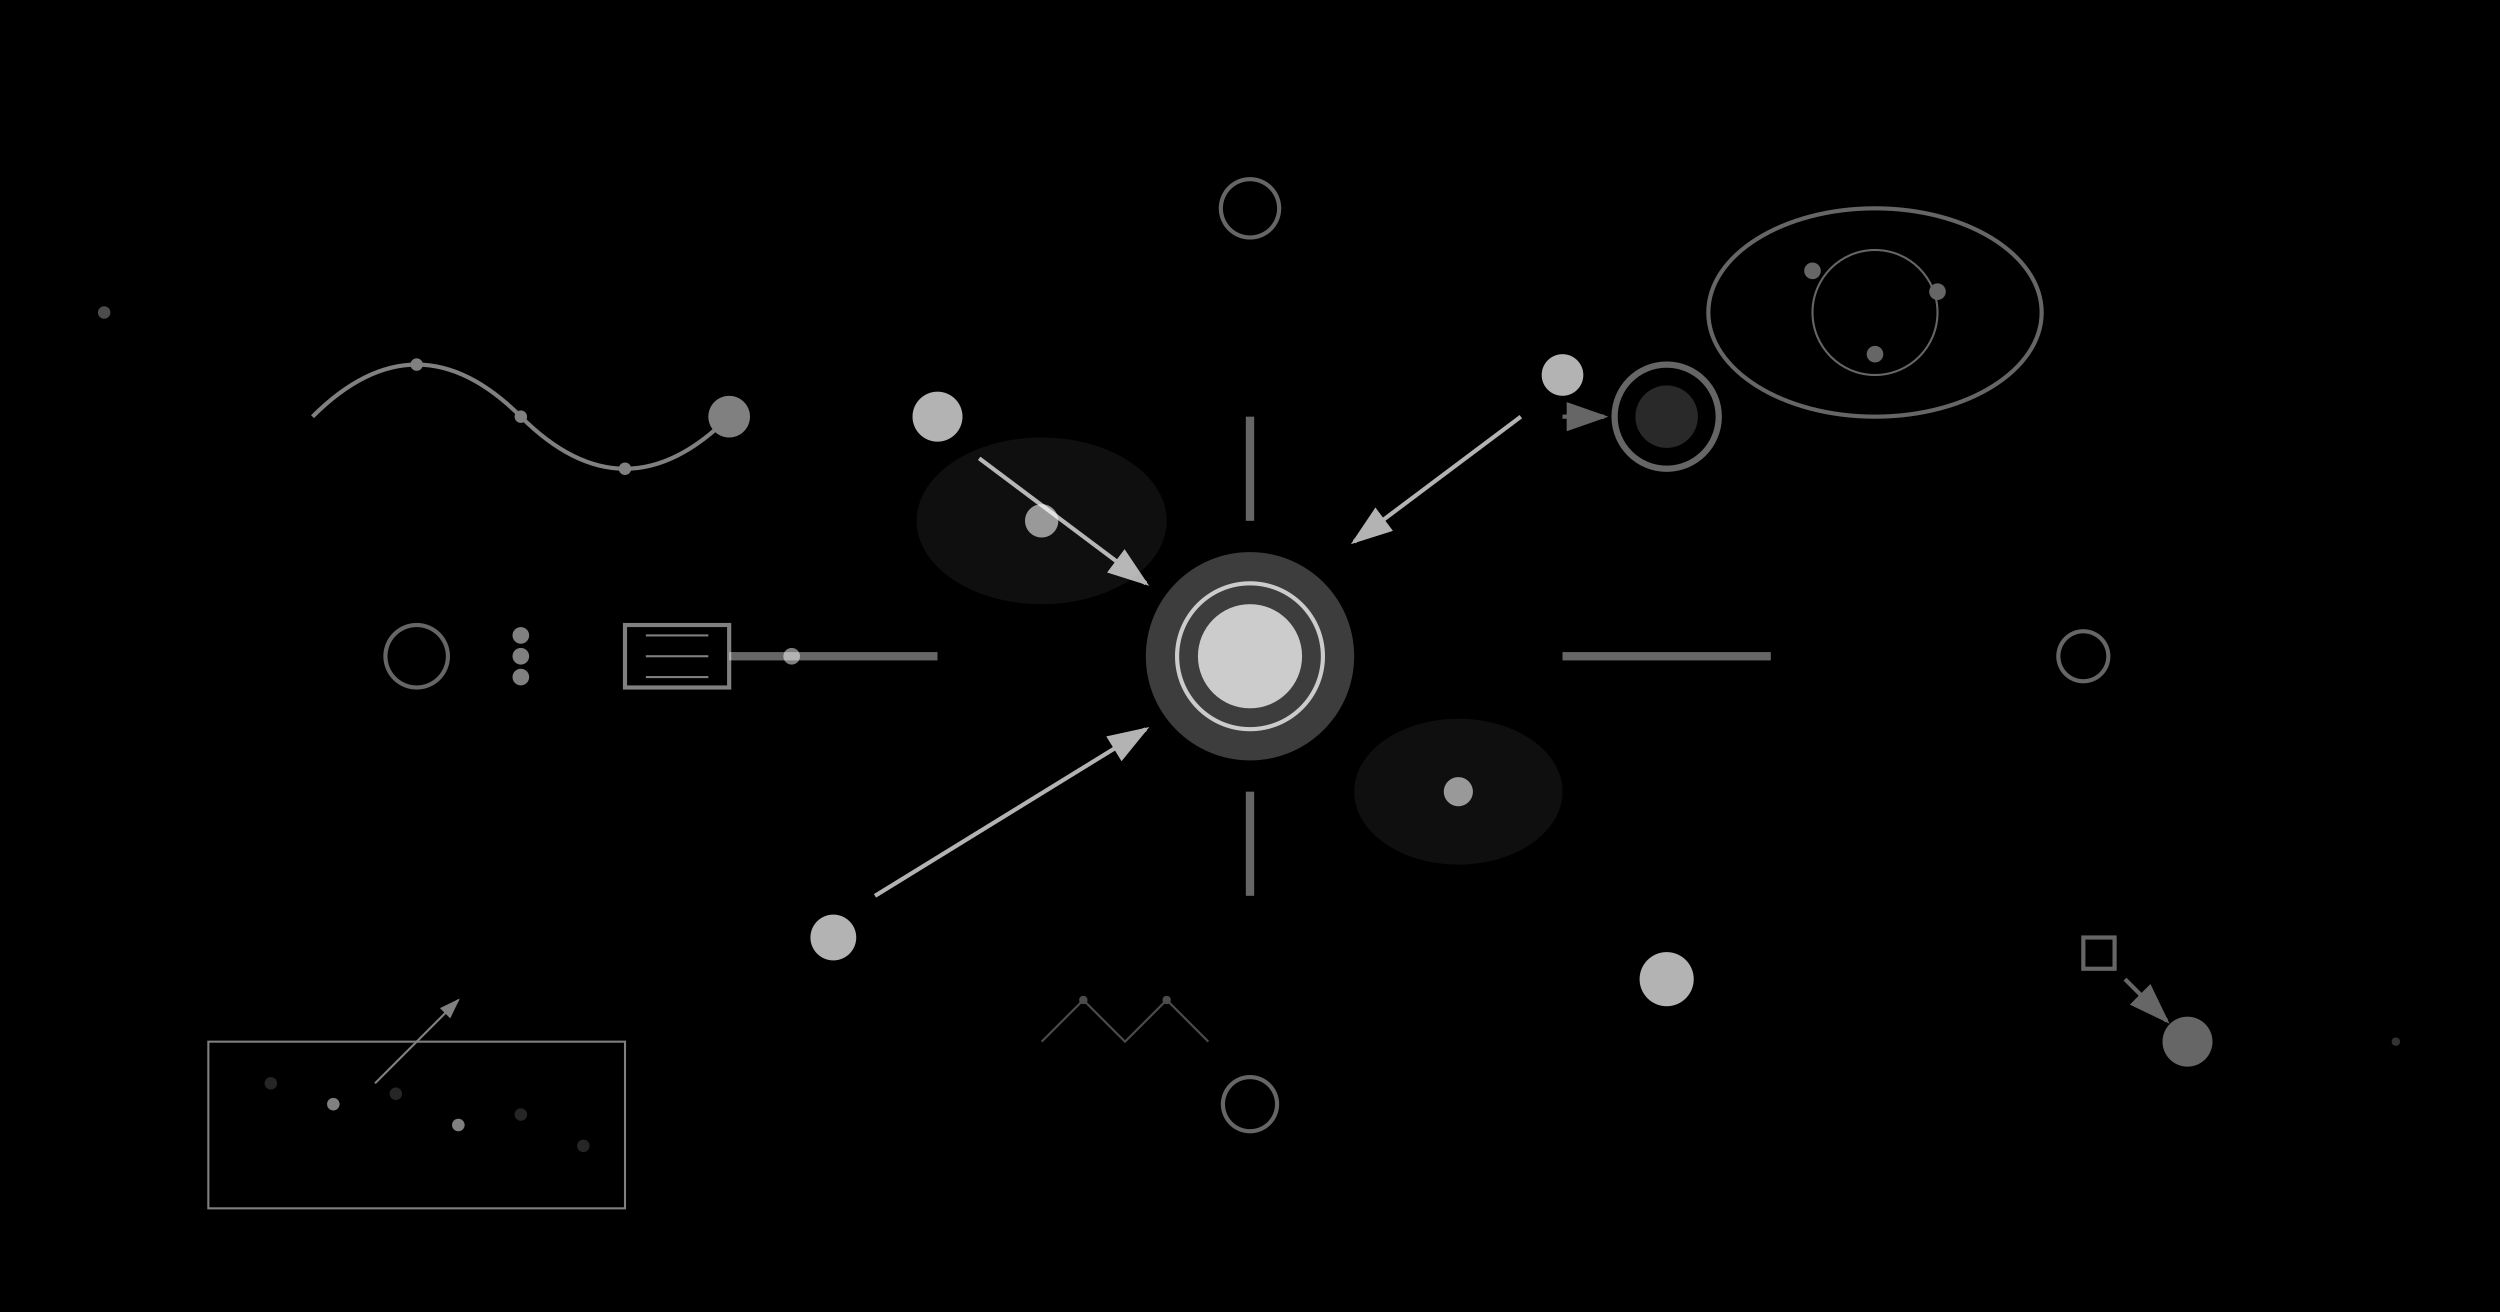<svg width="1200" height="630" viewBox="0 0 1200 630" xmlns="http://www.w3.org/2000/svg">
  <rect width="1200" height="630" fill="#000000"/>
  
  <!-- Central belief system -->
  <g opacity="0.8">
    <circle cx="600" cy="315" r="50" fill="#ffffff" opacity="0.3">
      <animate attributeName="opacity" values="0.2;0.5;0.2" dur="6s" repeatCount="indefinite"/>
      <animate attributeName="r" values="45;55;45" dur="8s" repeatCount="indefinite"/>
    </circle>
    
    <!-- Core belief -->
    <circle cx="600" cy="315" r="25" fill="#ffffff">
      <animate attributeName="opacity" values="0.7;1;0.7" dur="4s" repeatCount="indefinite"/>
    </circle>
    
    <!-- Belief reinforcement -->
    <circle cx="600" cy="315" r="35" fill="none" stroke="#ffffff" stroke-width="2">
      <animate attributeName="opacity" values="0.5;0.9;0.5" dur="3s" repeatCount="indefinite"/>
      <animateTransform attributeName="transform" type="rotate" values="0 600 315; 360 600 315" dur="8s" repeatCount="indefinite"/>
    </circle>
  </g>
  
  <!-- Confirming evidence (accepted) -->
  <g opacity="0.7">
    <!-- Evidence that supports belief -->
    <circle cx="450" cy="200" r="12" fill="#ffffff">
      <animate attributeName="opacity" values="0.5;0.9;0.5" dur="3s" repeatCount="indefinite"/>
    </circle>
    
    <circle cx="750" cy="180" r="10" fill="#ffffff">
      <animate attributeName="opacity" values="0.5;0.9;0.5" dur="3.5s" repeatCount="indefinite"/>
    </circle>
    
    <circle cx="400" cy="450" r="11" fill="#ffffff">
      <animate attributeName="opacity" values="0.5;0.9;0.5" dur="4s" repeatCount="indefinite"/>
    </circle>
    
    <circle cx="800" cy="470" r="13" fill="#ffffff">
      <animate attributeName="opacity" values="0.5;0.9;0.5" dur="4.5s" repeatCount="indefinite"/>
    </circle>
    
    <!-- Acceptance arrows -->
    <line x1="470" y1="220" x2="550" y2="280" stroke="#ffffff" stroke-width="2" marker-end="url(#arrowhead)">
      <animate attributeName="opacity" values="0.4;0.8;0.4" dur="3s" repeatCount="indefinite"/>
      <animate attributeName="stroke-dasharray" values="0,100; 20,80; 0,100" dur="4s" repeatCount="indefinite"/>
    </line>
    
    <line x1="730" y1="200" x2="650" y2="260" stroke="#ffffff" stroke-width="2" marker-end="url(#arrowhead)">
      <animate attributeName="opacity" values="0.4;0.8;0.4" dur="3.5s" repeatCount="indefinite"/>
      <animate attributeName="stroke-dasharray" values="0,100; 20,80; 0,100" dur="4.5s" repeatCount="indefinite"/>
    </line>
    
    <line x1="420" y1="430" x2="550" y2="350" stroke="#ffffff" stroke-width="2" marker-end="url(#arrowhead)">
      <animate attributeName="opacity" values="0.4;0.8;0.4" dur="4s" repeatCount="indefinite"/>
      <animate attributeName="stroke-dasharray" values="0,100; 20,80; 0,100" dur="5s" repeatCount="indefinite"/>
    </line>
  </g>
  
  <!-- Disconfirming evidence (rejected) -->
  <g opacity="0.4">
    <!-- Evidence that contradicts belief -->
    <circle cx="200" cy="315" r="15" fill="none" stroke="#ffffff" stroke-width="2">
      <animate attributeName="opacity" values="0.6;0.2;0.6" dur="5s" repeatCount="indefinite"/>
      <animate attributeName="r" values="12;18;12" dur="6s" repeatCount="indefinite"/>
    </circle>
    
    <circle cx="1000" cy="315" r="12" fill="none" stroke="#ffffff" stroke-width="2">
      <animate attributeName="opacity" values="0.5;0.2;0.5" dur="5.5s" repeatCount="indefinite"/>
      <animate attributeName="r" values="10;15;10" dur="6.5s" repeatCount="indefinite"/>
    </circle>
    
    <circle cx="600" cy="100" r="14" fill="none" stroke="#ffffff" stroke-width="2">
      <animate attributeName="opacity" values="0.6;0.1;0.6" dur="6s" repeatCount="indefinite"/>
      <animate attributeName="r" values="11;17;11" dur="7s" repeatCount="indefinite"/>
    </circle>
    
    <circle cx="600" cy="530" r="13" fill="none" stroke="#ffffff" stroke-width="2">
      <animate attributeName="opacity" values="0.5;0.1;0.5" dur="6.5s" repeatCount="indefinite"/>
      <animate attributeName="r" values="10;16;10" dur="7.5s" repeatCount="indefinite"/>
    </circle>
    
    <!-- Rejection barriers -->
    <line x1="350" y1="315" x2="450" y2="315" stroke="#ffffff" stroke-width="4">
      <animate attributeName="opacity" values="0.3;0.7;0.3" dur="4s" repeatCount="indefinite"/>
    </line>
    
    <line x1="750" y1="315" x2="850" y2="315" stroke="#ffffff" stroke-width="4">
      <animate attributeName="opacity" values="0.3;0.7;0.3" dur="4.5s" repeatCount="indefinite"/>
    </line>
    
    <line x1="600" y1="200" x2="600" y2="250" stroke="#ffffff" stroke-width="4">
      <animate attributeName="opacity" values="0.3;0.7;0.3" dur="5s" repeatCount="indefinite"/>
    </line>
    
    <line x1="600" y1="380" x2="600" y2="430" stroke="#ffffff" stroke-width="4">
      <animate attributeName="opacity" values="0.3;0.7;0.3" dur="5.5s" repeatCount="indefinite"/>
    </line>
  </g>
  
  <!-- Selective attention -->
  <g opacity="0.6">
    <!-- Attention spotlight -->
    <ellipse cx="500" cy="250" rx="60" ry="40" fill="#ffffff" opacity="0.1">
      <animate attributeName="opacity" values="0.05;0.15;0.05" dur="4s" repeatCount="indefinite"/>
      <animateTransform attributeName="transform" type="rotate" values="0 500 250; 360 500 250" dur="12s" repeatCount="indefinite"/>
    </ellipse>
    
    <ellipse cx="700" cy="380" rx="50" ry="35" fill="#ffffff" opacity="0.1">
      <animate attributeName="opacity" values="0.05;0.15;0.05" dur="4.5s" repeatCount="indefinite"/>
      <animateTransform attributeName="transform" type="rotate" values="180 700 380; 540 700 380" dur="12s" repeatCount="indefinite"/>
    </ellipse>
    
    <!-- Focused elements -->
    <circle cx="500" cy="250" r="8" fill="#ffffff">
      <animate attributeName="opacity" values="0.6;1;0.6" dur="2s" repeatCount="indefinite"/>
    </circle>
    
    <circle cx="700" cy="380" r="7" fill="#ffffff">
      <animate attributeName="opacity" values="0.6;1;0.6" dur="2.5s" repeatCount="indefinite"/>
    </circle>
  </g>
  
  <!-- Cherry picking -->
  <g opacity="0.5">
    <!-- Data pool -->
    <rect x="100" y="500" width="200" height="80" fill="none" stroke="#ffffff" stroke-width="1">
      <animate attributeName="opacity" values="0.3;0.6;0.3" dur="6s" repeatCount="indefinite"/>
    </rect>
    
    <!-- All data points -->
    <circle cx="130" cy="520" r="3" fill="#ffffff" opacity="0.3">
      <animate attributeName="opacity" values="0.2;0.4;0.2" dur="4s" repeatCount="indefinite"/>
    </circle>
    <circle cx="160" cy="530" r="3" fill="#ffffff" opacity="0.3">
      <animate attributeName="opacity" values="0.2;0.4;0.2" dur="4.2s" repeatCount="indefinite"/>
    </circle>
    <circle cx="190" cy="525" r="3" fill="#ffffff" opacity="0.3">
      <animate attributeName="opacity" values="0.2;0.4;0.2" dur="4.5s" repeatCount="indefinite"/>
    </circle>
    <circle cx="220" cy="540" r="3" fill="#ffffff" opacity="0.3">
      <animate attributeName="opacity" values="0.2;0.4;0.2" dur="4.8s" repeatCount="indefinite"/>
    </circle>
    <circle cx="250" cy="535" r="3" fill="#ffffff" opacity="0.3">
      <animate attributeName="opacity" values="0.2;0.4;0.2" dur="5s" repeatCount="indefinite"/>
    </circle>
    <circle cx="280" cy="550" r="3" fill="#ffffff" opacity="0.3">
      <animate attributeName="opacity" values="0.2;0.4;0.2" dur="5.2s" repeatCount="indefinite"/>
    </circle>
    
    <!-- Selected favorable data -->
    <circle cx="160" cy="530" r="3" fill="#ffffff">
      <animate attributeName="opacity" values="0.6;1;0.6" dur="2s" repeatCount="indefinite"/>
    </circle>
    <circle cx="220" cy="540" r="3" fill="#ffffff">
      <animate attributeName="opacity" values="0.6;1;0.6" dur="2.3s" repeatCount="indefinite"/>
    </circle>
    
    <!-- Selection arrows -->
    <line x1="180" y1="520" x2="220" y2="480" stroke="#ffffff" stroke-width="1" marker-end="url(#arrowhead)">
      <animate attributeName="opacity" values="0.3;0.6;0.3" dur="3s" repeatCount="indefinite"/>
    </line>
  </g>
  
  <!-- Echo chamber -->
  <g opacity="0.4">
    <!-- Chamber walls -->
    <ellipse cx="900" cy="150" rx="80" ry="50" fill="none" stroke="#ffffff" stroke-width="2">
      <animate attributeName="opacity" values="0.3;0.6;0.3" dur="8s" repeatCount="indefinite"/>
    </ellipse>
    
    <!-- Reinforcing voices -->
    <circle cx="870" cy="130" r="4" fill="#ffffff">
      <animate attributeName="opacity" values="0.4;0.8;0.4" dur="2s" repeatCount="indefinite"/>
    </circle>
    <circle cx="930" cy="140" r="4" fill="#ffffff">
      <animate attributeName="opacity" values="0.4;0.8;0.4" dur="2.5s" repeatCount="indefinite"/>
    </circle>
    <circle cx="900" cy="170" r="4" fill="#ffffff">
      <animate attributeName="opacity" values="0.4;0.8;0.4" dur="3s" repeatCount="indefinite"/>
    </circle>
    
    <!-- Echo waves -->
    <circle cx="900" cy="150" r="30" fill="none" stroke="#ffffff" stroke-width="1">
      <animate attributeName="opacity" values="0.2;0.5;0.2" dur="4s" repeatCount="indefinite"/>
      <animate attributeName="r" values="25;35;25" dur="5s" repeatCount="indefinite"/>
    </circle>
  </g>
  
  <!-- Motivated reasoning -->
  <g opacity="0.5">
    <!-- Reasoning path -->
    <path d="M150 200 Q200 150, 250 200 Q300 250, 350 200" fill="none" stroke="#ffffff" stroke-width="2">
      <animate attributeName="opacity" values="0.3;0.7;0.3" dur="6s" repeatCount="indefinite"/>
      <animate attributeName="stroke-dasharray" values="0,200; 50,150; 0,200" dur="5s" repeatCount="indefinite"/>
    </path>
    
    <!-- Desired conclusion -->
    <circle cx="350" cy="200" r="10" fill="#ffffff">
      <animate attributeName="opacity" values="0.5;0.9;0.5" dur="3s" repeatCount="indefinite"/>
    </circle>
    
    <!-- Biased reasoning steps -->
    <circle cx="200" cy="175" r="3" fill="#ffffff">
      <animate attributeName="opacity" values="0.4;0.7;0.4" dur="2s" repeatCount="indefinite"/>
    </circle>
    <circle cx="250" cy="200" r="3" fill="#ffffff">
      <animate attributeName="opacity" values="0.4;0.7;0.4" dur="2.5s" repeatCount="indefinite"/>
    </circle>
    <circle cx="300" cy="225" r="3" fill="#ffffff">
      <animate attributeName="opacity" values="0.4;0.7;0.4" dur="3s" repeatCount="indefinite"/>
    </circle>
  </g>
  
  <!-- Backfire effect -->
  <g opacity="0.4">
    <!-- Contradictory evidence -->
    <rect x="1000" y="450" width="15" height="15" fill="none" stroke="#ffffff" stroke-width="2">
      <animate attributeName="opacity" values="0.5;0.2;0.5" dur="4s" repeatCount="indefinite"/>
    </rect>
    
    <!-- Strengthened belief -->
    <circle cx="1050" cy="500" r="12" fill="#ffffff">
      <animate attributeName="opacity" values="0.4;0.8;0.4" dur="3s" repeatCount="indefinite"/>
      <animate attributeName="r" values="10;15;10" dur="5s" repeatCount="indefinite"/>
    </circle>
    
    <!-- Backfire arrow -->
    <line x1="1020" y1="470" x2="1040" y2="490" stroke="#ffffff" stroke-width="2" marker-end="url(#arrowhead)">
      <animate attributeName="opacity" values="0.3;0.6;0.3" dur="4s" repeatCount="indefinite"/>
    </line>
  </g>
  
  <!-- Information filtering -->
  <g opacity="0.5">
    <!-- Filter mechanism -->
    <rect x="300" y="300" width="50" height="30" fill="none" stroke="#ffffff" stroke-width="2">
      <animate attributeName="opacity" values="0.4;0.7;0.4" dur="5s" repeatCount="indefinite"/>
    </rect>
    
    <!-- Input information -->
    <circle cx="250" cy="315" r="4" fill="#ffffff">
      <animate attributeName="opacity" values="0.6;0.3;0.6" dur="3s" repeatCount="indefinite"/>
    </circle>
    <circle cx="250" cy="305" r="4" fill="#ffffff">
      <animate attributeName="opacity" values="0.6;0.3;0.6" dur="3.2s" repeatCount="indefinite"/>
    </circle>
    <circle cx="250" cy="325" r="4" fill="#ffffff">
      <animate attributeName="opacity" values="0.6;0.3;0.6" dur="3.5s" repeatCount="indefinite"/>
    </circle>
    
    <!-- Filtered output -->
    <circle cx="380" cy="315" r="4" fill="#ffffff">
      <animate attributeName="opacity" values="0.3;0.8;0.3" dur="2s" repeatCount="indefinite"/>
    </circle>
    
    <!-- Filter lines -->
    <line x1="310" y1="305" x2="340" y2="305" stroke="#ffffff" stroke-width="1">
      <animate attributeName="opacity" values="0.3;0.6;0.3" dur="4s" repeatCount="indefinite"/>
    </line>
    <line x1="310" y1="315" x2="340" y2="315" stroke="#ffffff" stroke-width="1">
      <animate attributeName="opacity" values="0.3;0.6;0.3" dur="4s" repeatCount="indefinite"/>
    </line>
    <line x1="310" y1="325" x2="340" y2="325" stroke="#ffffff" stroke-width="1">
      <animate attributeName="opacity" values="0.3;0.6;0.3" dur="4s" repeatCount="indefinite"/>
    </line>
  </g>
  
  <!-- Arrow marker definition -->
  <defs>
    <marker id="arrowhead" markerWidth="10" markerHeight="7" refX="9" refY="3.5" orient="auto">
      <polygon points="0 0, 10 3.5, 0 7" fill="#ffffff"/>
    </marker>
  </defs>
  
  <!-- Floating bias elements -->
  <circle cx="50" cy="150" r="3" fill="#ffffff" opacity="0.3">
    <animate attributeName="opacity" values="0.1;0.4;0.1" dur="6s" repeatCount="indefinite"/>
    <animateTransform attributeName="transform" type="translate" values="0,0; 1100,300; 0,0" dur="18s" repeatCount="indefinite"/>
  </circle>
  
  <circle cx="1150" cy="500" r="2" fill="#ffffff" opacity="0.2">
    <animate attributeName="opacity" values="0.1;0.3;0.1" dur="7s" repeatCount="indefinite"/>
    <animateTransform attributeName="transform" type="translate" values="0,0; -1100,-200; 0,0" dur="22s" repeatCount="indefinite"/>
  </circle>
  
  <!-- Cognitive shortcuts -->
  <g opacity="0.3">
    <!-- Heuristic paths -->
    <path d="M500 500 L520 480 L540 500 L560 480 L580 500" fill="none" stroke="#ffffff" stroke-width="1">
      <animate attributeName="opacity" values="0.2;0.4;0.2" dur="5s" repeatCount="indefinite"/>
    </path>
    
    <!-- Shortcut indicators -->
    <circle cx="520" cy="480" r="2" fill="#ffffff">
      <animate attributeName="opacity" values="0.3;0.6;0.3" dur="2s" repeatCount="indefinite"/>
    </circle>
    <circle cx="560" cy="480" r="2" fill="#ffffff">
      <animate attributeName="opacity" values="0.3;0.6;0.3" dur="2.5s" repeatCount="indefinite"/>
    </circle>
  </g>
  
  <!-- Belief perseverance -->
  <g opacity="0.4">
    <!-- Persistent belief -->
    <circle cx="800" cy="200" r="15" fill="#ffffff" opacity="0.4">
      <animate attributeName="opacity" values="0.3;0.6;0.3" dur="8s" repeatCount="indefinite"/>
    </circle>
    
    <!-- Resistance to change -->
    <circle cx="800" cy="200" r="25" fill="none" stroke="#ffffff" stroke-width="3">
      <animate attributeName="opacity" values="0.4;0.7;0.4" dur="6s" repeatCount="indefinite"/>
    </circle>
    
    <!-- External pressure -->
    <line x1="750" y1="200" x2="770" y2="200" stroke="#ffffff" stroke-width="2" marker-end="url(#arrowhead)">
      <animate attributeName="opacity" values="0.3;0.6;0.3" dur="4s" repeatCount="indefinite"/>
    </line>
  </g>
</svg>
